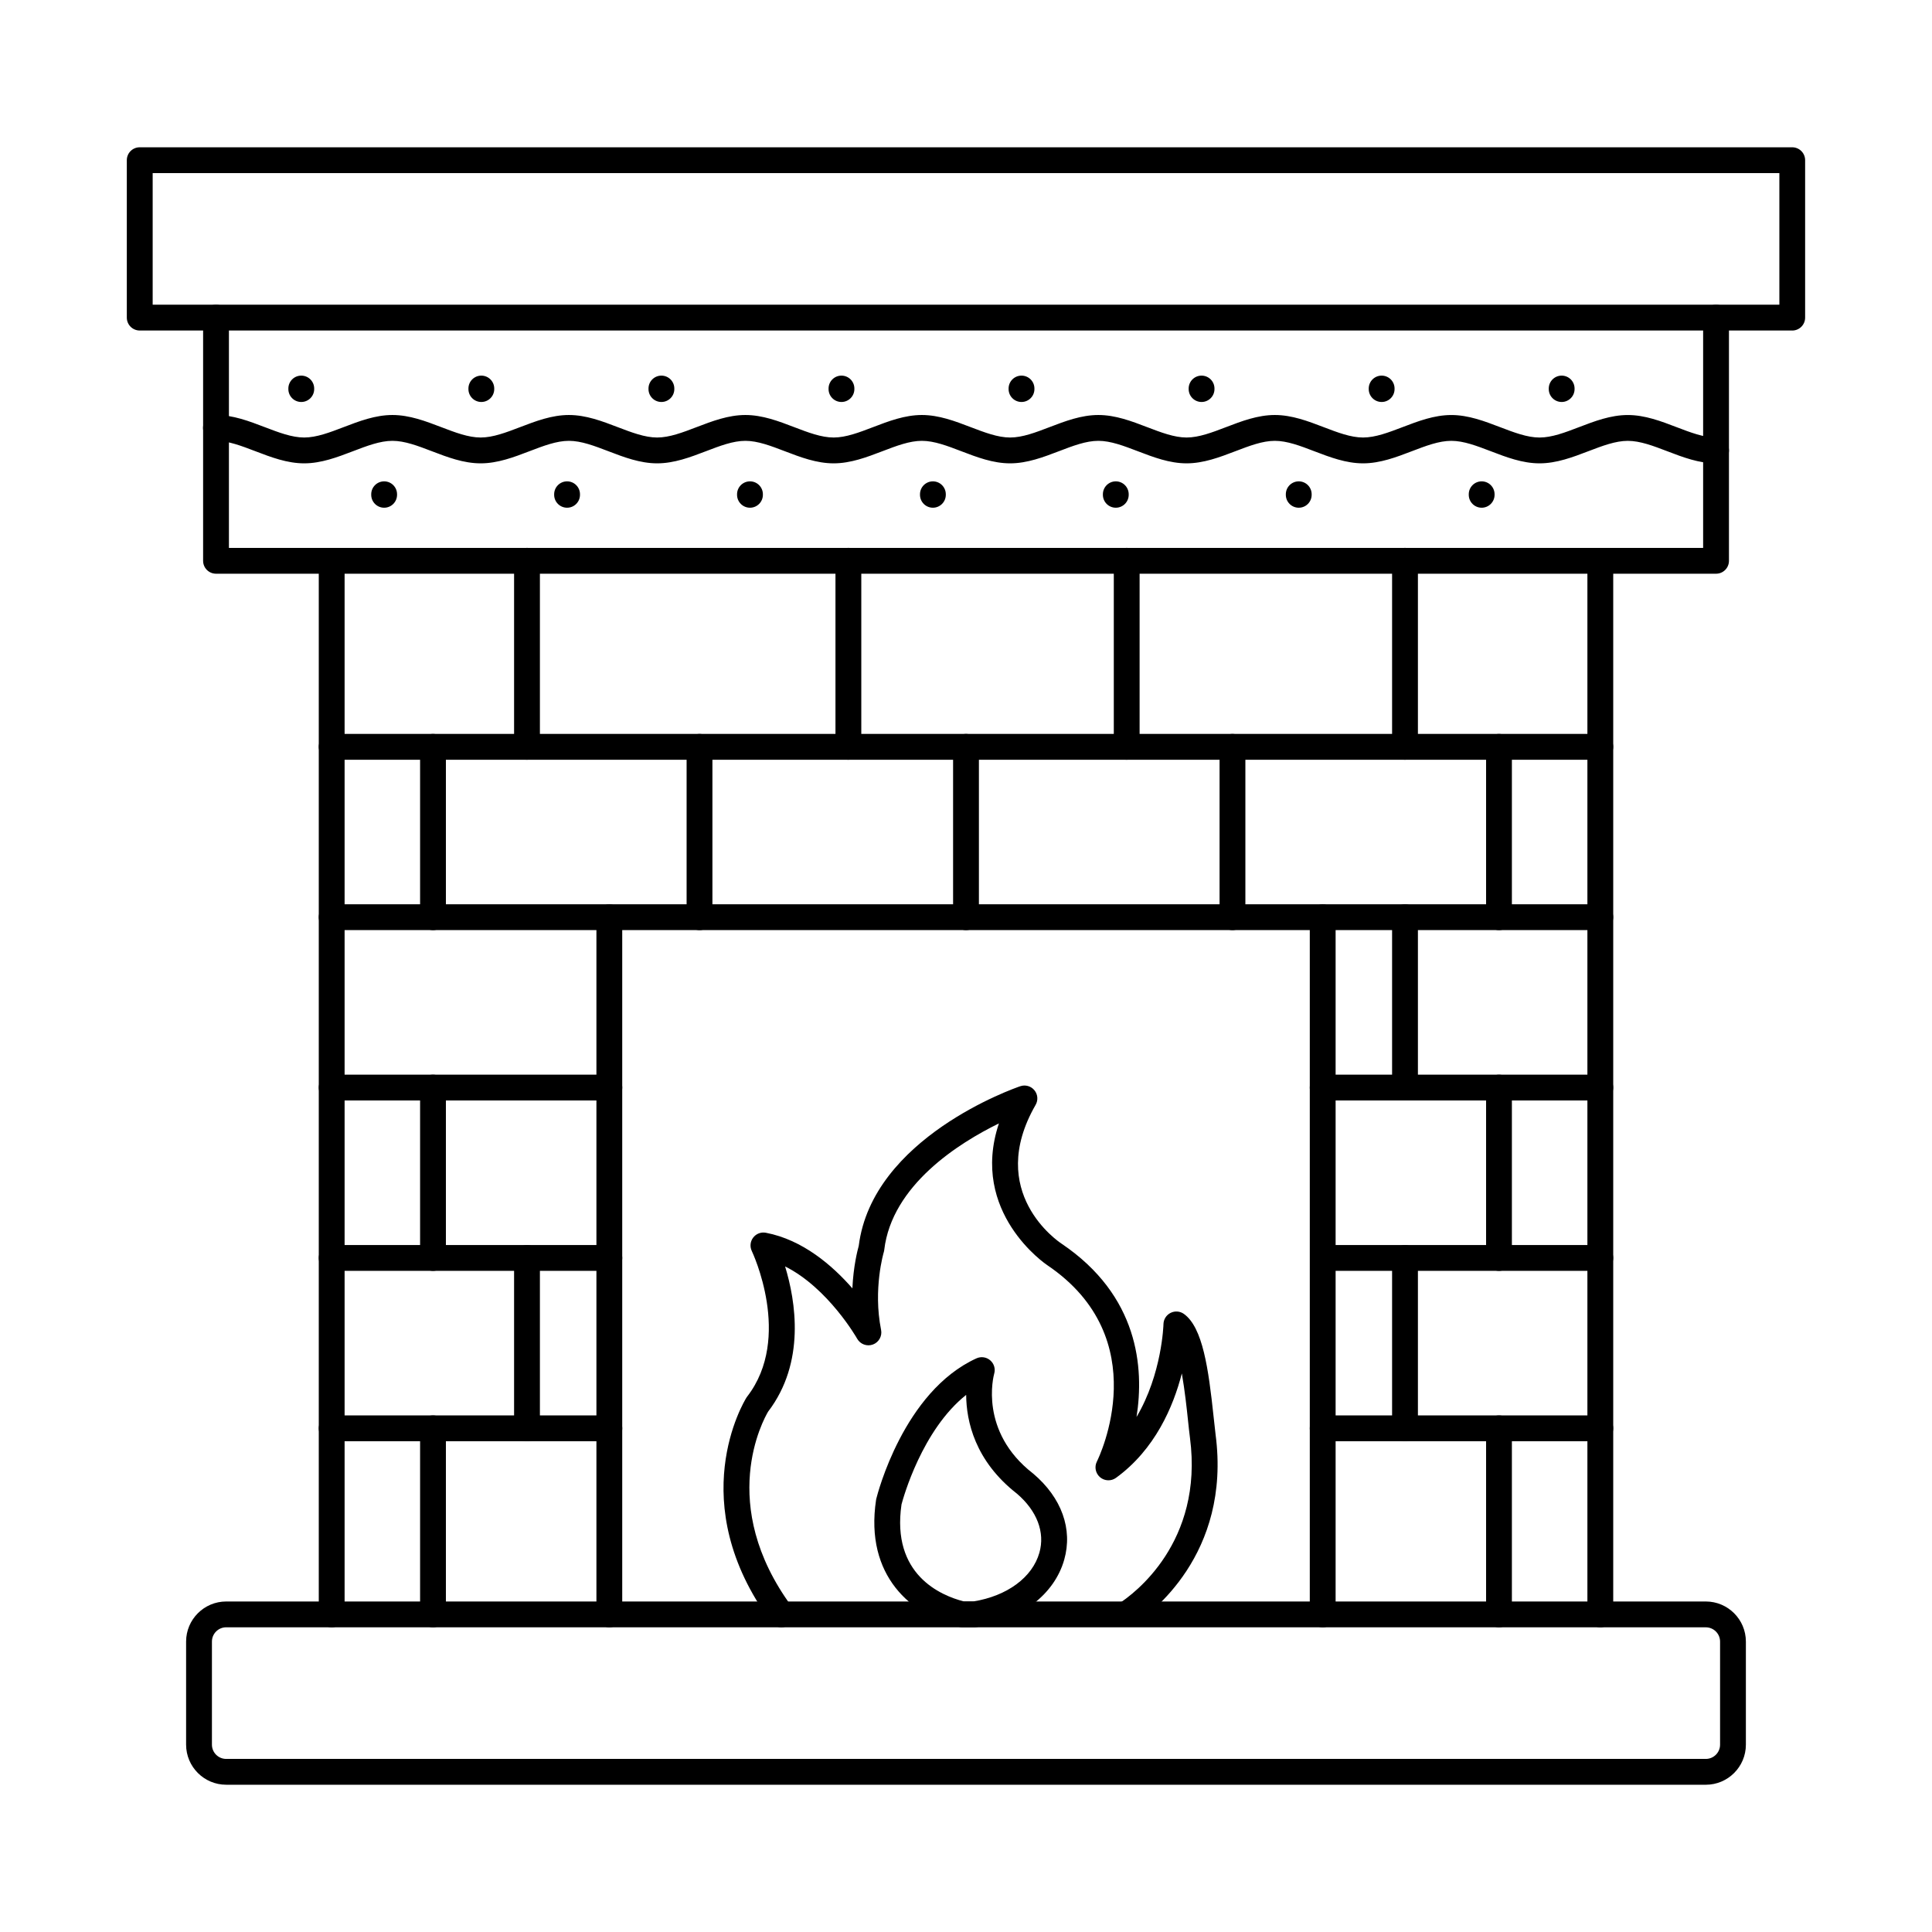<?xml version="1.0" encoding="UTF-8"?>
<!-- Uploaded to: SVG Repo, www.svgrepo.com, Generator: SVG Repo Mixer Tools -->
<svg fill="#000000" width="800px" height="800px" version="1.1" viewBox="144 144 512 512" xmlns="http://www.w3.org/2000/svg">
 <g fill-rule="evenodd">
  <path d="m184.46 224.75h431.09v-34.879h-431.09zm434.5 6.84h-437.93c-1.891 0-3.422-1.531-3.422-3.418v-41.723c0-1.887 1.531-3.418 3.418-3.418h437.93c1.887 0 3.422 1.531 3.422 3.422v41.723c0 1.887-1.535 3.422-3.422 3.418z"/>
  <path d="m203.94 575.25c-2.086 0-3.777 1.699-3.777 3.781v27.32c0 2.086 1.691 3.781 3.777 3.781h392.12c2.082 0 3.777-1.695 3.777-3.777v-27.32c0-2.082-1.695-3.777-3.777-3.777h-392.12zm392.12 41.723h-392.12c-5.852 0-10.621-4.762-10.621-10.621v-27.32c0-5.856 4.766-10.621 10.621-10.621h392.12c5.852 0 10.617 4.766 10.617 10.625v27.32c0 5.859-4.766 10.621-10.617 10.621z"/>
  <path d="m598.77 296.04h-397.52c-1.895 0-3.422-1.531-3.422-3.418v-64.445c0-1.891 1.523-3.422 3.418-3.422 1.891 0 3.422 1.531 3.422 3.422v61.023h390.68v-61.023c0-1.891 1.531-3.422 3.422-3.422s3.422 1.531 3.422 3.422v64.445c0 1.887-1.531 3.422-3.418 3.418z"/>
  <path d="m231.9 575.25c-1.887 0-3.422-1.531-3.422-3.418v-279.21c0-1.891 1.531-3.422 3.422-3.422 1.891 0 3.422 1.531 3.422 3.422v279.21c0 1.887-1.531 3.422-3.422 3.418zm336.2 0c-1.887 0-3.422-1.531-3.422-3.418v-279.21c0-1.891 1.531-3.422 3.422-3.422 1.898 0 3.422 1.531 3.422 3.422v279.21c0 1.887-1.523 3.422-3.418 3.418z"/>
  <path d="m568.1 345.34h-336.2c-1.887 0-3.422-1.531-3.422-3.422s1.531-3.422 3.422-3.422h336.2c1.898 0 3.418 1.535 3.418 3.422 0 1.891-1.523 3.422-3.418 3.422z"/>
  <path d="m568.1 390.49h-336.2c-1.887 0-3.422-1.531-3.422-3.418 0-1.891 1.531-3.422 3.422-3.422h336.2c1.898 0 3.418 1.531 3.418 3.422 0 1.887-1.523 3.422-3.418 3.418z"/>
  <path d="m305.48 435.64h-73.578c-1.887 0-3.422-1.531-3.422-3.422s1.531-3.422 3.422-3.422h73.578c1.891 0 3.422 1.531 3.422 3.422s-1.531 3.422-3.422 3.422zm262.62 0h-73.57c-1.891 0-3.422-1.531-3.422-3.422s1.531-3.422 3.422-3.422h73.57c1.898 0 3.418 1.531 3.418 3.422s-1.523 3.422-3.418 3.422z"/>
  <path d="m305.48 480.79h-73.578c-1.887 0-3.422-1.531-3.422-3.418 0-1.891 1.531-3.422 3.422-3.422h73.578c1.891 0 3.422 1.531 3.422 3.422 0 1.887-1.531 3.422-3.422 3.418zm262.62 0h-73.465c-1.887 0-3.422-1.531-3.422-3.418 0-1.891 1.531-3.422 3.422-3.422h73.465c1.898 0 3.418 1.531 3.418 3.422 0 1.887-1.523 3.422-3.418 3.418z"/>
  <path d="m305.48 525.94h-73.578c-1.887 0-3.422-1.531-3.422-3.422s1.531-3.422 3.422-3.422h73.578c1.891 0 3.422 1.531 3.422 3.422s-1.531 3.422-3.422 3.422zm262.62 0h-73.57c-1.891 0-3.422-1.531-3.422-3.422s1.531-3.422 3.422-3.422h73.57c1.898 0 3.418 1.531 3.418 3.422s-1.523 3.422-3.418 3.422z"/>
  <path d="m283.66 345.34c-1.887 0-3.422-1.531-3.422-3.422v-49.309c0-1.891 1.531-3.422 3.422-3.422s3.422 1.531 3.422 3.422v49.305c0 1.891-1.535 3.422-3.422 3.422z"/>
  <path d="m368.83 345.34c-1.887 0-3.422-1.531-3.422-3.422v-49.309c0-1.891 1.531-3.422 3.422-3.422s3.422 1.531 3.422 3.422v49.305c0 1.891-1.535 3.422-3.422 3.422z"/>
  <path d="m442.59 345.34c-1.898 0-3.422-1.531-3.422-3.422v-49.309c0-1.891 1.523-3.422 3.418-3.422 1.891 0 3.422 1.531 3.422 3.422v49.305c0 1.891-1.531 3.422-3.418 3.422z"/>
  <path d="m516.34 345.34c-1.891 0-3.422-1.531-3.422-3.422v-49.309c0-1.891 1.531-3.422 3.422-3.422s3.422 1.531 3.422 3.422v49.305c0 1.891-1.531 3.422-3.418 3.422z"/>
  <path d="m258.75 390.49c-1.887 0-3.422-1.531-3.422-3.418v-45.152c0-1.887 1.531-3.418 3.418-3.418 1.891 0 3.422 1.531 3.422 3.422v45.148c0 1.887-1.535 3.422-3.422 3.418z"/>
  <path d="m329.38 390.49c-1.891 0-3.422-1.531-3.422-3.418v-45.152c0-1.887 1.531-3.418 3.418-3.418 1.891 0 3.422 1.531 3.422 3.422v45.148c0 1.887-1.535 3.422-3.418 3.418z"/>
  <path d="m400 390.49c-1.887 0-3.422-1.531-3.422-3.418v-45.152c0-1.887 1.531-3.418 3.422-3.418s3.422 1.531 3.422 3.422v45.148c0 1.887-1.535 3.422-3.422 3.418z"/>
  <path d="m470.62 390.49c-1.887 0-3.422-1.531-3.422-3.418v-45.152c0-1.887 1.531-3.418 3.418-3.418 1.891 0 3.422 1.531 3.422 3.422v45.148c0 1.887-1.535 3.422-3.422 3.418z"/>
  <path d="m541.25 390.49c-1.887 0-3.422-1.531-3.422-3.418v-45.152c0-1.887 1.531-3.418 3.418-3.418 1.891 0 3.422 1.531 3.422 3.422v45.148c0 1.887-1.535 3.422-3.422 3.418z"/>
  <path d="m516.34 435.64c-1.891 0-3.422-1.531-3.422-3.422v-45.148c0-1.891 1.531-3.422 3.422-3.422s3.422 1.531 3.422 3.422v45.148c0 1.891-1.531 3.422-3.418 3.422z"/>
  <path d="m258.75 480.79c-1.887 0-3.422-1.531-3.422-3.418v-45.152c0-1.887 1.531-3.418 3.418-3.418 1.891 0 3.422 1.531 3.422 3.422v45.148c0 1.887-1.535 3.422-3.422 3.418z"/>
  <path d="m541.25 480.79c-1.887 0-3.422-1.531-3.422-3.418v-45.152c0-1.887 1.531-3.418 3.418-3.418 1.891 0 3.422 1.531 3.422 3.422v45.148c0 1.887-1.535 3.422-3.422 3.418z"/>
  <path d="m283.66 525.94c-1.887 0-3.422-1.531-3.422-3.422v-45.148c0-1.887 1.531-3.418 3.422-3.418s3.422 1.531 3.422 3.422v45.148c0 1.891-1.535 3.422-3.422 3.422z"/>
  <path d="m516.34 525.94c-1.891 0-3.422-1.531-3.422-3.422v-45.148c0-1.887 1.531-3.418 3.422-3.418s3.422 1.531 3.422 3.422v45.148c0 1.891-1.531 3.422-3.418 3.422z"/>
  <path d="m258.75 575.25c-1.887 0-3.422-1.531-3.422-3.418v-49.309c0-1.887 1.531-3.418 3.418-3.418 1.891 0 3.422 1.531 3.422 3.422v49.305c0 1.887-1.535 3.422-3.422 3.418z"/>
  <path d="m541.25 575.25c-1.887 0-3.422-1.531-3.422-3.418v-49.309c0-1.887 1.531-3.418 3.418-3.418 1.891 0 3.422 1.531 3.422 3.422v49.305c0 1.887-1.535 3.422-3.422 3.418z"/>
  <path d="m305.48 575.25c-1.895 0-3.422-1.531-3.422-3.418v-184.75c0-1.891 1.523-3.422 3.418-3.422 1.891 0 3.422 1.531 3.422 3.422v184.75c0 1.887-1.531 3.422-3.422 3.418zm189.05 0c-1.891 0-3.422-1.531-3.422-3.418v-184.75c0-1.891 1.531-3.422 3.422-3.422s3.422 1.531 3.422 3.422v184.75c0 1.887-1.531 3.422-3.418 3.418z"/>
  <path d="m351.09 575.25c-1.051 0-2.086-0.48-2.754-1.391-23.367-31.715-7.207-58.371-6.512-59.488 0.062-0.098 0.125-0.188 0.195-0.277 12.082-15.633 1.328-38.324 1.219-38.551-0.559-1.164-0.426-2.547 0.367-3.57 0.785-1.027 2.074-1.523 3.352-1.281 9.785 1.859 17.668 8.707 22.934 14.734 0.258-5.809 1.355-10.082 1.684-11.27 3.617-28.641 41.203-41.75 42.809-42.297 1.344-0.461 2.844-0.035 3.742 1.066 0.91 1.098 1.035 2.644 0.32 3.879-13.336 23.168 6.031 36.223 6.859 36.77 20.41 13.773 21.945 32.84 19.887 45.938 6.762-11.418 7.137-24.426 7.137-24.598 0.027-1.27 0.75-2.418 1.891-2.988 1.133-0.57 2.484-0.465 3.519 0.273 4.996 3.566 6.519 14.48 7.883 27.316 0.188 1.809 0.355 3.375 0.516 4.637 4.188 31.836-17.391 47.621-21.758 50.461l-1.941-2.797-3.332 0.988c-0.125-0.41-0.617-2.519 1.539-3.926 3.769-2.449 22.352-16.066 18.707-43.832-0.176-1.348-0.348-2.949-0.543-4.809-0.285-2.734-0.812-7.684-1.613-12.266-2.254 8.789-7.09 20.141-17.445 27.672-1.273 0.926-3.019 0.863-4.223-0.156-1.199-1.023-1.559-2.731-0.855-4.141 0.66-1.316 15.707-32.59-13.16-52.078-0.195-0.129-20.68-13.91-12.793-37.551-10.59 5.184-28.367 16.344-30.391 33.527-0.027 0.207-0.062 0.41-0.125 0.605-0.023 0.09-2.887 9.711-0.711 20.582 0.332 1.648-0.59 3.297-2.164 3.879-1.586 0.582-3.348-0.07-4.18-1.539-0.078-0.156-7.672-13.434-19.094-19.156 2.789 9.137 5.496 25.402-4.508 38.496-1.211 2.047-13.691 24.559 6.289 51.684 1.121 1.52 0.793 3.664-0.73 4.785-0.605 0.449-1.32 0.668-2.023 0.668z"/>
  <path d="m598.77 266.79c-4.535 0-8.797-1.629-12.922-3.207-3.707-1.418-7.199-2.754-10.469-2.754-3.262 0-6.762 1.34-10.469 2.754-4.125 1.578-8.383 3.207-12.918 3.207-4.527 0-8.793-1.629-12.91-3.207-3.707-1.418-7.207-2.758-10.469-2.758-3.269 0-6.769 1.34-10.477 2.758-4.113 1.574-8.383 3.207-12.91 3.207-4.523 0-8.793-1.629-12.918-3.207-3.699-1.418-7.199-2.758-10.469-2.758-3.258 0-6.762 1.34-10.469 2.758-4.125 1.574-8.383 3.207-12.918 3.207-4.523 0-8.785-1.629-12.91-3.207-3.707-1.418-7.207-2.758-10.469-2.758-3.269 0-6.769 1.34-10.469 2.758-4.125 1.574-8.395 3.207-12.918 3.207-4.527 0-8.793-1.629-12.918-3.207-3.695-1.418-7.199-2.758-10.469-2.758-3.258 0-6.762 1.34-10.469 2.758-4.125 1.574-8.383 3.207-12.91 3.207-4.535 0-8.793-1.629-12.918-3.207-3.707-1.418-7.207-2.758-10.469-2.758-3.269 0-6.762 1.34-10.469 2.758-4.121 1.574-8.383 3.207-12.918 3.207-4.523 0-8.793-1.629-12.91-3.207-3.707-1.418-7.207-2.758-10.477-2.758-3.258 0-6.762 1.34-10.469 2.758-4.113 1.574-8.383 3.207-12.91 3.207-4.535 0-8.793-1.629-12.918-3.207-3.707-1.418-7.199-2.758-10.469-2.758-3.258 0-6.762 1.34-10.469 2.758-4.125 1.574-8.383 3.207-12.918 3.207-4.523 0-8.785-1.629-12.91-3.207-3.707-1.418-7.207-2.758-10.469-2.758-1.895 0-3.422-1.531-3.422-3.422s1.523-3.422 3.422-3.422c4.527 0 8.785 1.629 12.91 3.207 3.707 1.414 7.207 2.758 10.469 2.758 3.269 0 6.769-1.34 10.477-2.758 4.117-1.578 8.383-3.207 12.91-3.207 4.527 0 8.793 1.629 12.918 3.207 3.699 1.414 7.199 2.758 10.469 2.758 3.262 0 6.762-1.34 10.469-2.758 4.125-1.578 8.383-3.207 12.91-3.207 4.535 0 8.793 1.629 12.918 3.207 3.707 1.414 7.207 2.758 10.469 2.758 3.269 0 6.762-1.34 10.469-2.758 4.125-1.578 8.383-3.207 12.918-3.207 4.527 0 8.793 1.629 12.91 3.207 3.707 1.414 7.207 2.758 10.477 2.758 3.262 0 6.762-1.34 10.469-2.758 4.117-1.578 8.383-3.207 12.91-3.207 4.535 0 8.793 1.629 12.918 3.207 3.707 1.414 7.207 2.758 10.469 2.758 3.269 0 6.762-1.34 10.469-2.758 4.125-1.578 8.383-3.207 12.918-3.207 4.527 0 8.793 1.629 12.91 3.207 3.707 1.414 7.207 2.758 10.469 2.758 3.269 0 6.769-1.34 10.477-2.758 4.117-1.578 8.383-3.207 12.91-3.207 4.535 0 8.793 1.629 12.918 3.207 3.707 1.414 7.199 2.758 10.469 2.758 3.262 0 6.762-1.34 10.469-2.754 4.125-1.578 8.383-3.207 12.918-3.207 4.527 0 8.785 1.629 12.91 3.207 3.707 1.414 7.207 2.758 10.469 2.758 3.269 0 6.769-1.34 10.477-2.758 4.117-1.578 8.383-3.207 12.91-3.207s8.793 1.629 12.91 3.207c3.707 1.414 7.207 2.758 10.477 2.758 1.891 0 3.422 1.531 3.422 3.422 0 1.887-1.531 3.422-3.418 3.418z"/>
  <path d="m223.84 250.53c-1.898 0-3.422-1.531-3.422-3.422v-0.141c0-1.891 1.523-3.422 3.422-3.422 1.891 0 3.422 1.531 3.422 3.422v0.141c0 1.891-1.535 3.422-3.422 3.422z"/>
  <path d="m271.56 250.53c-1.891 0-3.422-1.531-3.422-3.422v-0.141c0-1.891 1.531-3.422 3.418-3.422 1.891 0 3.422 1.531 3.422 3.422v0.141c0 1.891-1.531 3.422-3.422 3.422z"/>
  <path d="m319.28 250.53c-1.887 0-3.422-1.531-3.422-3.422v-0.141c0-1.891 1.531-3.422 3.422-3.422s3.422 1.531 3.422 3.422v0.141c0 1.891-1.535 3.422-3.422 3.422z"/>
  <path d="m367 250.53c-1.887 0-3.422-1.531-3.422-3.422v-0.141c0-1.891 1.531-3.422 3.418-3.422 1.891 0 3.422 1.531 3.422 3.422v0.141c0 1.891-1.535 3.422-3.422 3.422z"/>
  <path d="m414.71 250.53c-1.887 0-3.422-1.531-3.422-3.422v-0.141c0-1.891 1.531-3.422 3.422-3.422 1.891 0 3.422 1.531 3.422 3.422v0.141c0 1.891-1.535 3.422-3.422 3.422z"/>
  <path d="m462.43 250.53c-1.887 0-3.422-1.531-3.422-3.422v-0.141c0-1.891 1.531-3.422 3.418-3.422 1.891 0 3.422 1.531 3.422 3.422v0.141c0 1.891-1.535 3.422-3.422 3.422z"/>
  <path d="m510.15 250.53c-1.887 0-3.422-1.531-3.422-3.422v-0.141c0-1.891 1.531-3.422 3.422-3.422 1.891 0 3.422 1.531 3.422 3.422v0.141c0 1.891-1.531 3.422-3.418 3.422z"/>
  <path d="m557.86 250.53c-1.887 0-3.422-1.531-3.422-3.422v-0.141c0-1.891 1.531-3.422 3.418-3.422 1.891 0 3.422 1.531 3.422 3.422v0.141c0 1.891-1.535 3.422-3.422 3.422z"/>
  <path d="m245.8 278.55c-1.891 0-3.422-1.531-3.422-3.422v-0.141c0-1.887 1.531-3.422 3.422-3.422 1.891-0.004 3.422 1.531 3.422 3.422v0.141c0 1.891-1.531 3.422-3.418 3.422z"/>
  <path d="m294.28 278.55c-1.887 0-3.422-1.531-3.422-3.422v-0.141c0-1.887 1.531-3.422 3.422-3.422 1.891-0.004 3.422 1.531 3.422 3.422v0.141c0 1.891-1.531 3.422-3.418 3.422z"/>
  <path d="m342.75 278.55c-1.887 0-3.422-1.531-3.422-3.422v-0.141c0-1.887 1.531-3.422 3.422-3.422 1.891-0.004 3.422 1.531 3.422 3.422v0.141c0 1.891-1.535 3.422-3.422 3.422z"/>
  <path d="m391.23 278.55c-1.887 0-3.422-1.531-3.422-3.422v-0.141c0-1.887 1.531-3.422 3.418-3.422 1.891-0.004 3.422 1.531 3.422 3.422v0.141c0 1.891-1.535 3.422-3.422 3.422z"/>
  <path d="m439.7 278.55c-1.887 0-3.422-1.531-3.422-3.422v-0.141c0-1.887 1.531-3.422 3.418-3.422 1.891-0.004 3.422 1.531 3.422 3.422v0.141c0 1.891-1.531 3.422-3.422 3.422z"/>
  <path d="m488.18 278.55c-1.887 0-3.422-1.531-3.422-3.422v-0.141c0-1.887 1.531-3.422 3.422-3.422 1.898-0.004 3.422 1.531 3.422 3.422v0.141c0 1.891-1.523 3.422-3.418 3.422z"/>
  <path d="m536.66 278.55c-1.895 0-3.422-1.531-3.422-3.422v-0.141c0-1.887 1.523-3.422 3.418-3.422 1.891-0.004 3.422 1.531 3.422 3.422v0.141c0 1.891-1.531 3.422-3.422 3.422z"/>
  <path d="m399.46 568.4h2.477c8.965-1.441 15.664-6.379 17.516-12.93 1.535-5.398-0.648-11.102-5.977-15.652-11.125-8.676-13.383-19.207-13.434-26.16-11.688 9.297-16.66 27.246-17.133 29.027-2.715 18.574 10.352 24.141 16.555 25.719zm2.742 6.84h-3.164c-0.266 0-0.535-0.031-0.793-0.094-12.668-3.039-25.125-13.473-22.078-33.656 0.012-0.105 0.035-0.207 0.062-0.312 0.289-1.156 7.215-28.402 26.539-37.199 1.223-0.555 2.644-0.348 3.652 0.523 1.016 0.871 1.426 2.254 1.051 3.535-0.168 0.605-4.055 15.309 10.254 26.422 0.035 0.031 0.082 0.062 0.117 0.094 7.504 6.371 10.484 14.676 8.188 22.781-2.609 9.223-11.547 16.07-23.316 17.871-0.168 0.027-0.348 0.039-0.516 0.039z"/>
 </g>
</svg>